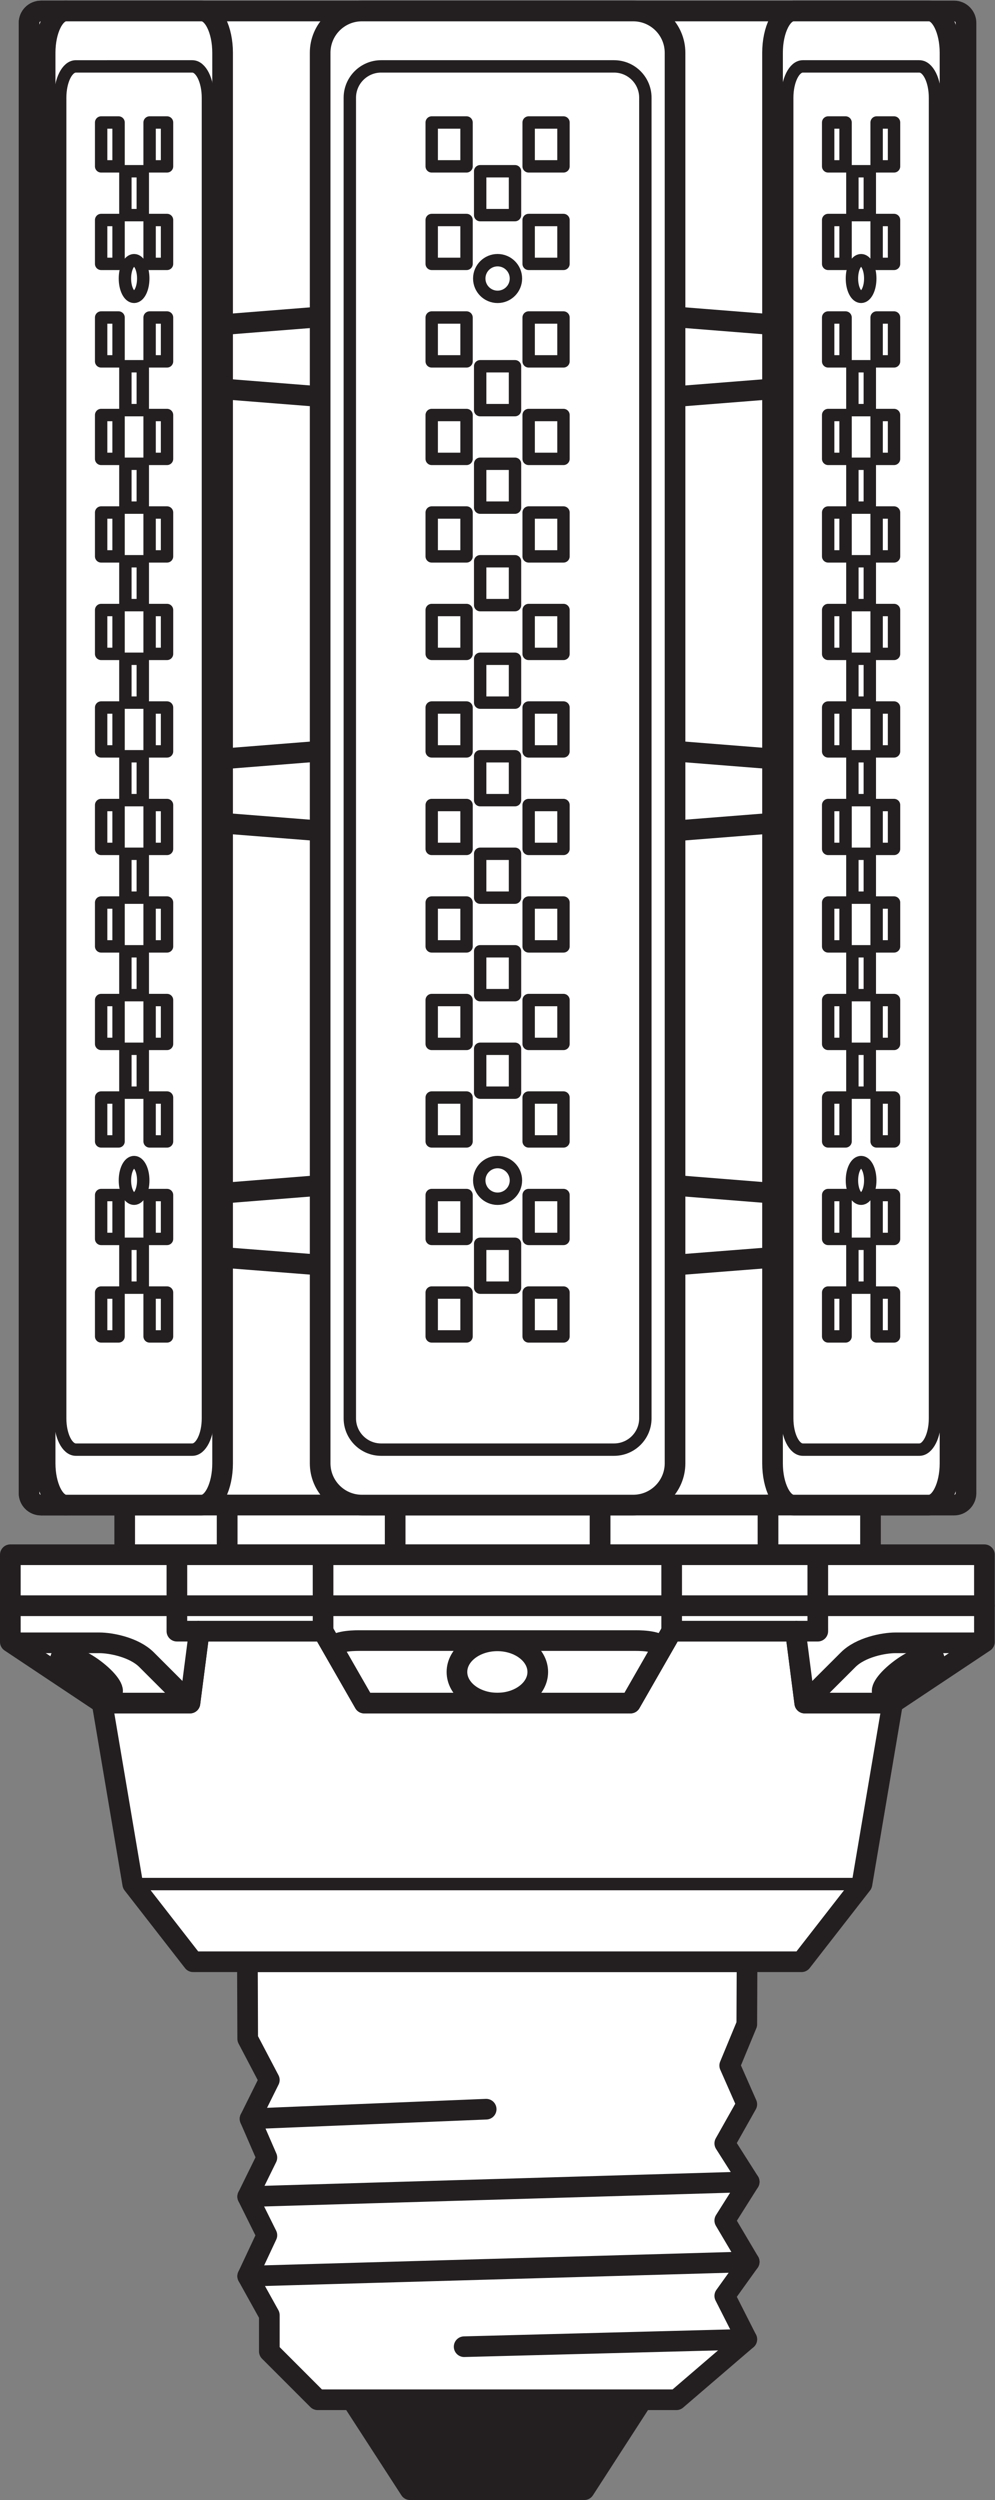 <?xml version="1.0" encoding="UTF-8" standalone="no"?>
<svg
   xmlns:dc="http://purl.org/dc/elements/1.1/"
   xmlns:cc="http://creativecommons.org/ns#"
   xmlns:rdf="http://www.w3.org/1999/02/22-rdf-syntax-ns#"
   xmlns:svg="http://www.w3.org/2000/svg"
   xmlns="http://www.w3.org/2000/svg"
   viewBox="0 0 45.507 114.333"
   height="114.333"
   width="45.507"
   xml:space="preserve"
   id="svg2"
   version="1.1"><rect x="0" y="0" width="45.507" height="114.333" fill="#808080" stroke="none"/><defs
     id="defs6" /><g
     transform="matrix(1.333,0,0,-1.333,0,114.333)"
     id="g10"><g
       transform="scale(0.1)"
       id="g12"><path
         id="path14"
         style="fill:#ffffff;fill-opacity:1;fill-rule:nonzero;stroke:none"
         d="m 14.086,853.938 c -2.281,0 -4.113,-1.844 -4.113,-4.11 V 345.457 c 0,-2.273 1.832,-4.109 4.113,-4.109 H 327.371 c 2.246,0 4.07,1.836 4.07,4.109 v 504.371 c 0,2.266 -1.824,4.11 -4.07,4.11 H 14.086" /><path
         id="path16"
         style="fill:none;stroke:#231f20;stroke-width:7.087;stroke-linecap:butt;stroke-linejoin:round;stroke-miterlimit:3.864;stroke-dasharray:none;stroke-opacity:1"
         d="m 14.086,853.938 c -2.281,0 -4.113,-1.844 -4.113,-4.11 V 345.457 c 0,-2.273 1.832,-4.109 4.113,-4.109 H 327.371 c 2.246,0 4.07,1.836 4.07,4.109 v 504.371 c 0,2.266 -1.824,4.11 -4.07,4.11 z" /><path
         id="path18"
         style="fill:#231f20;fill-opacity:1;fill-rule:nonzero;stroke:none"
         d="M 220.402,34.402 200.461,3.543 h -59.766 l -19.98,30.859 h 99.687" /><path
         id="path20"
         style="fill:none;stroke:#231f20;stroke-width:7.087;stroke-linecap:butt;stroke-linejoin:round;stroke-miterlimit:3.864;stroke-dasharray:none;stroke-opacity:1"
         d="M 220.402,34.402 200.461,3.543 h -59.766 l -19.98,30.859 z" /><path
         id="path22"
         style="fill:#ffffff;fill-opacity:1;fill-rule:nonzero;stroke:none"
         d="m 256.316,184.676 -0.089,-21.453 -5.86,-14.16 5.86,-13.293 -7.555,-13.411 8.379,-13.191 -8.379,-13.281 8.379,-14.168 -8.379,-11.684 7.555,-14.899 -24.149,-20.734 H 108.992 L 92.41,50.992 v 12.445 l -7.422,13.367 6.582,14.043 -6.582,13.242 6.582,13.398 -5.777,13.289 6.617,13.332 -7.422,14.141 -0.098,26.426 H 256.316" /><path
         id="path24"
         style="fill:none;stroke:#231f20;stroke-width:7.087;stroke-linecap:butt;stroke-linejoin:round;stroke-miterlimit:3.864;stroke-dasharray:none;stroke-opacity:1"
         d="m 256.316,184.676 -0.089,-21.453 -5.86,-14.16 5.86,-13.293 -7.555,-13.411 8.379,-13.191 -8.379,-13.281 8.379,-14.168 -8.379,-11.684 7.555,-14.899 -24.149,-20.734 H 108.992 L 92.41,50.992 v 12.445 l -7.422,13.367 6.582,14.043 -6.582,13.242 6.582,13.398 -5.777,13.289 6.617,13.332 -7.422,14.141 -0.098,26.426 z" /><path
         id="path26"
         style="fill:none;stroke:#231f20;stroke-width:7.087;stroke-linecap:round;stroke-linejoin:round;stroke-miterlimit:3.864;stroke-dasharray:none;stroke-opacity:1"
         d="M 256.227,55.137 159.25,52.605" /><path
         id="path28"
         style="fill:none;stroke:#231f20;stroke-width:7.087;stroke-linecap:round;stroke-linejoin:round;stroke-miterlimit:3.864;stroke-dasharray:none;stroke-opacity:1"
         d="M 166.809,134.09 85.793,130.777" /><path
         id="path30"
         style="fill:none;stroke:#231f20;stroke-width:7.087;stroke-linecap:round;stroke-linejoin:round;stroke-miterlimit:3.864;stroke-dasharray:none;stroke-opacity:1"
         d="M 257.051,109.168 84.988,104.09" /><path
         id="path32"
         style="fill:none;stroke:#231f20;stroke-width:7.087;stroke-linecap:round;stroke-linejoin:round;stroke-miterlimit:3.864;stroke-dasharray:none;stroke-opacity:1"
         d="M 257.051,81.719 84.988,76.805" /><path
         id="path34"
         style="fill:#ffffff;fill-opacity:1;fill-rule:nonzero;stroke:none"
         d="m 205.871,324.313 h 57.645 v 17.035 h -57.645 v -17.035" /><path
         id="path36"
         style="fill:none;stroke:#231f20;stroke-width:7.087;stroke-linecap:butt;stroke-linejoin:round;stroke-miterlimit:3.864;stroke-dasharray:none;stroke-opacity:1"
         d="m 205.871,324.313 h 57.645 v 17.035 h -57.645 z" /><path
         id="path38"
         style="fill:#ffffff;fill-opacity:1;fill-rule:nonzero;stroke:none"
         d="m 263.516,324.313 h 35.156 v 17.035 h -35.156 v -17.035" /><path
         id="path40"
         style="fill:none;stroke:#231f20;stroke-width:7.087;stroke-linecap:butt;stroke-linejoin:round;stroke-miterlimit:3.864;stroke-dasharray:none;stroke-opacity:1"
         d="m 263.516,324.313 h 35.156 v 17.035 h -35.156 z" /><path
         id="path42"
         style="fill:#ffffff;fill-opacity:1;fill-rule:nonzero;stroke:none"
         d="M 135.586,324.313 H 77.922 v 17.035 h 57.664 v -17.035" /><path
         id="path44"
         style="fill:none;stroke:#231f20;stroke-width:7.087;stroke-linecap:butt;stroke-linejoin:round;stroke-miterlimit:3.864;stroke-dasharray:none;stroke-opacity:1"
         d="M 135.586,324.313 H 77.922 v 17.035 h 57.664 z" /><path
         id="path46"
         style="fill:#ffffff;fill-opacity:1;fill-rule:nonzero;stroke:none"
         d="M 77.922,324.313 H 42.785 v 17.035 h 35.137 v -17.035" /><path
         id="path48"
         style="fill:none;stroke:#231f20;stroke-width:7.087;stroke-linecap:butt;stroke-linejoin:round;stroke-miterlimit:3.864;stroke-dasharray:none;stroke-opacity:1"
         d="M 77.922,324.313 H 42.785 v 17.035 h 35.137 z" /><path
         id="path50"
         style="fill:#ffffff;fill-opacity:1;fill-rule:nonzero;stroke:none"
         d="m 135.586,324.313 h 70.285 v 17.035 h -70.285 v -17.035" /><path
         id="path52"
         style="fill:none;stroke:#231f20;stroke-width:7.087;stroke-linecap:butt;stroke-linejoin:round;stroke-miterlimit:3.864;stroke-dasharray:none;stroke-opacity:1"
         d="m 135.586,324.313 h 70.285 v 17.035 h -70.285 z" /><path
         id="path54"
         style="fill:#ffffff;fill-opacity:1;fill-rule:nonzero;stroke:none"
         d="m 272.242,853.938 h 46.543 c 3.957,0 7.168,-6.426 7.168,-14.34 V 355.684 c 0,-7.895 -3.211,-14.336 -7.168,-14.336 h -46.543 c -3.972,0 -7.183,6.441 -7.183,14.336 v 483.914 c 0,7.914 3.211,14.34 7.183,14.34" /><path
         id="path56"
         style="fill:none;stroke:#231f20;stroke-width:7.087;stroke-linecap:butt;stroke-linejoin:round;stroke-miterlimit:3.864;stroke-dasharray:none;stroke-opacity:1"
         d="m 272.242,853.938 h 46.543 c 3.957,0 7.168,-6.426 7.168,-14.34 V 355.684 c 0,-7.895 -3.211,-14.336 -7.168,-14.336 h -46.543 c -3.972,0 -7.183,6.441 -7.183,14.336 v 483.914 c 0,7.914 3.211,14.34 7.183,14.34 z" /><path
         id="path58"
         style="fill:none;stroke:#231f20;stroke-width:4.252;stroke-linecap:butt;stroke-linejoin:round;stroke-miterlimit:3.864;stroke-dasharray:none;stroke-opacity:1"
         d="m 270.098,824.188 c 0,5.933 2.41,10.746 5.347,10.746 h 39.985 c 2.976,0 5.371,-4.813 5.371,-10.746 V 371.102 c 0,-5.938 -2.395,-10.735 -5.371,-10.735 h -39.985 c -2.937,0 -5.347,4.797 -5.347,10.735 z" /><path
         id="path60"
         style="fill:#ffffff;fill-opacity:1;fill-rule:nonzero;stroke:none"
         d="m 22.656,853.938 c -3.961,0 -7.172,-6.426 -7.172,-14.34 V 355.684 c 0,-7.895 3.211,-14.336 7.172,-14.336 h -8.57 c -2.281,0 -4.113,1.836 -4.113,4.109 v 504.371 c 0,2.266 1.832,4.11 4.113,4.11 h 8.57" /><path
         id="path62"
         style="fill:none;stroke:#231f20;stroke-width:7.087;stroke-linecap:butt;stroke-linejoin:round;stroke-miterlimit:3.864;stroke-dasharray:none;stroke-opacity:1"
         d="m 22.656,853.938 c -3.961,0 -7.172,-6.426 -7.172,-14.34 V 355.684 c 0,-7.895 3.211,-14.336 7.172,-14.336 h -8.57 c -2.281,0 -4.113,1.836 -4.113,4.109 v 504.371 c 0,2.266 1.832,4.11 4.113,4.11 z" /><path
         id="path64"
         style="fill:#ffffff;fill-opacity:1;fill-rule:nonzero;stroke:none"
         d="m 69.207,853.938 c 3.984,0 7.168,-6.426 7.168,-14.34 V 355.684 c 0,-7.895 -3.184,-14.336 -7.168,-14.336 H 22.656 c -3.961,0 -7.172,6.441 -7.172,14.336 v 483.914 c 0,7.914 3.211,14.34 7.172,14.34 H 69.207" /><path
         id="path66"
         style="fill:none;stroke:#231f20;stroke-width:7.087;stroke-linecap:butt;stroke-linejoin:round;stroke-miterlimit:3.864;stroke-dasharray:none;stroke-opacity:1"
         d="m 69.207,853.938 c 3.984,0 7.168,-6.426 7.168,-14.34 V 355.684 c 0,-7.895 -3.184,-14.336 -7.168,-14.336 H 22.656 c -3.961,0 -7.172,6.441 -7.172,14.336 v 483.914 c 0,7.914 3.211,14.34 7.172,14.34 z" /><path
         id="path68"
         style="fill:none;stroke:#231f20;stroke-width:4.252;stroke-linecap:butt;stroke-linejoin:round;stroke-miterlimit:3.864;stroke-dasharray:none;stroke-opacity:1"
         d="m 71.34,824.188 c 0,5.933 -2.406,10.746 -5.355,10.746 H 26.016 c -2.957,0 -5.367,-4.813 -5.367,-10.746 V 371.102 c 0,-5.938 2.41,-10.735 5.367,-10.735 h 39.969 c 2.949,0 5.355,4.797 5.355,10.735 z" /><path
         id="path70"
         style="fill:#ffffff;fill-opacity:1;fill-rule:nonzero;stroke:none"
         d="m 109.844,839.598 c 0,7.914 6.394,14.34 14.308,14.34 h 93.114 c 7.925,0 14.343,-6.426 14.343,-14.34 V 355.684 c 0,-7.895 -6.418,-14.336 -14.343,-14.336 h -93.114 c -7.914,0 -14.308,6.441 -14.308,14.336 v 483.914" /><path
         id="path72"
         style="fill:none;stroke:#231f20;stroke-width:7.087;stroke-linecap:butt;stroke-linejoin:round;stroke-miterlimit:3.864;stroke-dasharray:none;stroke-opacity:1"
         d="m 109.844,839.598 c 0,7.914 6.394,14.34 14.308,14.34 h 93.114 c 7.925,0 14.343,-6.426 14.343,-14.34 V 355.684 c 0,-7.895 -6.418,-14.336 -14.343,-14.336 h -93.114 c -7.914,0 -14.308,6.441 -14.308,14.336 z" /><path
         id="path74"
         style="fill:none;stroke:#231f20;stroke-width:4.252;stroke-linecap:butt;stroke-linejoin:round;stroke-miterlimit:3.864;stroke-dasharray:none;stroke-opacity:1"
         d="m 120.027,824.188 c 0,5.933 4.828,10.746 10.739,10.746 h 79.906 c 5.953,0 10.754,-4.813 10.754,-10.746 V 371.102 c 0,-5.938 -4.801,-10.735 -10.754,-10.735 h -79.906 c -5.911,0 -10.739,4.797 -10.739,10.735 z" /><path
         id="path76"
         style="fill:none;stroke:#231f20;stroke-width:7.087;stroke-linecap:butt;stroke-linejoin:round;stroke-miterlimit:3.864;stroke-dasharray:none;stroke-opacity:1"
         d="m 109.844,423.699 -33.469,2.617" /><path
         id="path78"
         style="fill:none;stroke:#231f20;stroke-width:7.087;stroke-linecap:butt;stroke-linejoin:round;stroke-miterlimit:3.864;stroke-dasharray:none;stroke-opacity:1"
         d="M 109.844,451.023 76.375,448.355" /><path
         id="path80"
         style="fill:none;stroke:#231f20;stroke-width:7.087;stroke-linecap:butt;stroke-linejoin:round;stroke-miterlimit:3.864;stroke-dasharray:none;stroke-opacity:1"
         d="m 109.844,572.66 -33.469,2.641" /><path
         id="path82"
         style="fill:none;stroke:#231f20;stroke-width:7.087;stroke-linecap:butt;stroke-linejoin:round;stroke-miterlimit:3.864;stroke-dasharray:none;stroke-opacity:1"
         d="M 109.844,600.004 76.375,597.352" /><path
         id="path84"
         style="fill:none;stroke:#231f20;stroke-width:7.087;stroke-linecap:butt;stroke-linejoin:round;stroke-miterlimit:3.864;stroke-dasharray:none;stroke-opacity:1"
         d="m 231.609,423.699 33.45,2.617" /><path
         id="path86"
         style="fill:none;stroke:#231f20;stroke-width:7.087;stroke-linecap:butt;stroke-linejoin:round;stroke-miterlimit:3.864;stroke-dasharray:none;stroke-opacity:1"
         d="m 231.609,451.023 33.45,-2.668" /><path
         id="path88"
         style="fill:none;stroke:#231f20;stroke-width:7.087;stroke-linecap:butt;stroke-linejoin:round;stroke-miterlimit:3.864;stroke-dasharray:none;stroke-opacity:1"
         d="m 109.844,721.641 -33.469,2.644" /><path
         id="path90"
         style="fill:none;stroke:#231f20;stroke-width:7.087;stroke-linecap:butt;stroke-linejoin:round;stroke-miterlimit:3.864;stroke-dasharray:none;stroke-opacity:1"
         d="M 109.844,748.988 76.375,746.332" /><path
         id="path92"
         style="fill:none;stroke:#231f20;stroke-width:7.087;stroke-linecap:butt;stroke-linejoin:round;stroke-miterlimit:3.864;stroke-dasharray:none;stroke-opacity:1"
         d="m 231.609,721.641 33.45,2.644" /><path
         id="path94"
         style="fill:none;stroke:#231f20;stroke-width:7.087;stroke-linecap:butt;stroke-linejoin:round;stroke-miterlimit:3.864;stroke-dasharray:none;stroke-opacity:1"
         d="m 231.609,748.988 33.45,-2.656" /><path
         id="path96"
         style="fill:none;stroke:#231f20;stroke-width:7.087;stroke-linecap:butt;stroke-linejoin:round;stroke-miterlimit:3.864;stroke-dasharray:none;stroke-opacity:1"
         d="m 231.609,572.66 33.45,2.641" /><path
         id="path98"
         style="fill:none;stroke:#231f20;stroke-width:7.087;stroke-linecap:butt;stroke-linejoin:round;stroke-miterlimit:3.864;stroke-dasharray:none;stroke-opacity:1"
         d="m 231.609,600.004 33.45,-2.652" /><path
         id="path100"
         style="fill:#ffffff;fill-opacity:1;fill-rule:nonzero;stroke:none"
         d="m 228.43,184.676 h 46.578 l 20.73,26.648 10.508,62.09 h -30.137 l -3.179,24.672 h -42.477 l -14.144,-24.672 h -91.321 l -14.144,24.672 H 68.367 L 65.176,273.414 H 35.039 l 10.5,-62.09 20.727,-26.648 H 112.863 228.43" /><path
         id="path102"
         style="fill:none;stroke:#231f20;stroke-width:7.087;stroke-linecap:butt;stroke-linejoin:round;stroke-miterlimit:3.864;stroke-dasharray:none;stroke-opacity:1"
         d="m 228.43,184.676 h 46.578 l 20.73,26.648 10.508,62.09 h -30.137 l -3.179,24.672 h -42.477 l -14.144,-24.672 h -91.321 l -14.144,24.672 H 68.367 L 65.176,273.414 H 35.039 l 10.5,-62.09 20.727,-26.648 h 46.597 z" /><path
         id="path104"
         style="fill:#ffffff;fill-opacity:1;fill-rule:nonzero;stroke:none"
         d="M 3.543,306.824 V 294.402 L 35.039,273.414 h 30.137 l 3.191,24.672 h 42.477 l 14.144,-24.672 h 91.321 l 14.144,24.672 h 42.477 l 3.179,-24.672 h 30.137 l 31.508,20.988 v 12.422 H 3.543" /><path
         id="path106"
         style="fill:none;stroke:#231f20;stroke-width:7.087;stroke-linecap:butt;stroke-linejoin:round;stroke-miterlimit:3.864;stroke-dasharray:none;stroke-opacity:1"
         d="M 3.543,306.824 V 294.402 L 35.039,273.414 h 30.137 l 3.191,24.672 h 42.477 l 14.144,-24.672 h 91.321 l 14.144,24.672 h 42.477 l 3.179,-24.672 h 30.137 l 31.508,20.988 v 12.422 z" /><path
         id="path108"
         style="fill:#ffffff;fill-opacity:1;fill-rule:nonzero;stroke:none"
         d="M 3.543,324.313 H 337.754 V 306.824 H 3.543 v 17.489" /><path
         id="path110"
         style="fill:none;stroke:#231f20;stroke-width:7.087;stroke-linecap:butt;stroke-linejoin:round;stroke-miterlimit:3.864;stroke-dasharray:none;stroke-opacity:1"
         d="M 3.543,324.313 H 337.754 V 306.824 H 3.543 Z" /><path
         id="path112"
         style="fill:none;stroke:#231f20;stroke-width:7.087;stroke-linecap:butt;stroke-linejoin:round;stroke-miterlimit:3.864;stroke-dasharray:none;stroke-opacity:1"
         d="m 110.844,298.086 v 26.227" /><path
         id="path114"
         style="fill:none;stroke:#231f20;stroke-width:7.087;stroke-linecap:butt;stroke-linejoin:round;stroke-miterlimit:3.864;stroke-dasharray:none;stroke-opacity:1"
         d="m 230.453,298.086 v 26.227" /><path
         id="path116"
         style="fill:none;stroke:#231f20;stroke-width:7.087;stroke-linecap:butt;stroke-linejoin:round;stroke-miterlimit:3.864;stroke-dasharray:none;stroke-opacity:1"
         d="m 60.695,306.824 v 17.489" /><path
         id="path118"
         style="fill:none;stroke:#231f20;stroke-width:7.087;stroke-linecap:butt;stroke-linejoin:round;stroke-miterlimit:3.864;stroke-dasharray:none;stroke-opacity:1"
         d="m 280.586,306.824 v 17.489" /><path
         id="path120"
         style="fill:none;stroke:#231f20;stroke-width:7.087;stroke-linecap:butt;stroke-linejoin:round;stroke-miterlimit:3.864;stroke-dasharray:none;stroke-opacity:1"
         d="m 272.93,298.086 h 7.656 v 8.738" /><path
         id="path122"
         style="fill:none;stroke:#231f20;stroke-width:7.087;stroke-linecap:butt;stroke-linejoin:round;stroke-miterlimit:3.864;stroke-dasharray:none;stroke-opacity:1"
         d="m 68.367,298.086 h -7.672 v 8.738" /><path
         id="path124"
         style="fill:none;stroke:#231f20;stroke-width:7.087;stroke-linecap:butt;stroke-linejoin:round;stroke-miterlimit:3.864;stroke-dasharray:none;stroke-opacity:1"
         d="m 276.109,273.414 c 0,0 10.625,10.625 14.907,14.887 4.254,4.258 12.156,5.789 16.211,5.789 4.011,0 30.527,0 30.527,0" /><path
         id="path126"
         style="fill:none;stroke:#231f20;stroke-width:7.087;stroke-linecap:butt;stroke-linejoin:round;stroke-miterlimit:3.864;stroke-dasharray:none;stroke-opacity:1"
         d="m 65.176,273.414 c 0,0 -10.621,10.625 -14.891,14.887 -4.262,4.258 -12.172,5.789 -16.195,5.789 -4.043,0 -30.547,0 -30.547,0" /><path
         id="path128"
         style="fill:none;stroke:#231f20;stroke-width:7.087;stroke-linecap:butt;stroke-linejoin:round;stroke-miterlimit:3.864;stroke-dasharray:none;stroke-opacity:1"
         d="m 113.902,292.723 c 2.262,2.265 8.364,2.136 10.223,2.136 h 93.047 c 1.859,0 7.953,0.129 10.223,-2.136" /><path
         id="path130"
         style="fill:none;stroke:#231f20;stroke-width:7.087;stroke-linecap:butt;stroke-linejoin:round;stroke-miterlimit:3.864;stroke-dasharray:none;stroke-opacity:1"
         d="m 184.512,284.09 c 0,-5.879 -6.203,-10.676 -13.864,-10.676 -7.664,0 -13.867,4.797 -13.867,10.676 0,5.879 6.203,10.683 13.867,10.683 7.661,0 13.864,-4.804 13.864,-10.683 z" /><path
         id="path132"
         style="fill:none;stroke:#231f20;stroke-width:7.087;stroke-linecap:butt;stroke-linejoin:round;stroke-miterlimit:3.864;stroke-dasharray:none;stroke-opacity:1"
         d="m 31.52,285.66 c 4.836,-3.418 7.926,-7.293 6.922,-8.758 -1.012,-1.425 -5.742,0.125 -10.578,3.504 -4.824,3.364 -7.926,7.27 -6.93,8.711 1.004,1.446 5.746,-0.094 10.586,-3.457 z" /><path
         id="path134"
         style="fill:none;stroke:#231f20;stroke-width:7.087;stroke-linecap:butt;stroke-linejoin:round;stroke-miterlimit:3.864;stroke-dasharray:none;stroke-opacity:1"
         d="m 309.766,285.66 c -4.844,-3.418 -7.93,-7.293 -6.914,-8.758 1.011,-1.425 5.757,0.125 10.574,3.504 4.836,3.364 7.922,7.27 6.926,8.711 -1.016,1.446 -5.754,-0.094 -10.586,-3.457 z" /><path
         id="path136"
         style="fill:none;stroke:#231f20;stroke-width:4.252;stroke-linecap:butt;stroke-linejoin:round;stroke-miterlimit:3.864;stroke-dasharray:none;stroke-opacity:1"
         d="M 45.539,211.324 H 295.738" /><path
         id="path138"
         style="fill:none;stroke:#231f20;stroke-width:4.252;stroke-linecap:butt;stroke-linejoin:round;stroke-miterlimit:3.864;stroke-dasharray:none;stroke-opacity:1"
         d="m 193.332,800.633 h -11.949 v 15.055 h 11.949 z" /><path
         id="path140"
         style="fill:none;stroke:#231f20;stroke-width:4.252;stroke-linecap:butt;stroke-linejoin:round;stroke-miterlimit:3.864;stroke-dasharray:none;stroke-opacity:1"
         d="m 193.332,767.184 h -11.949 v 15.05 h 11.949 z" /><path
         id="path142"
         style="fill:none;stroke:#231f20;stroke-width:4.252;stroke-linecap:butt;stroke-linejoin:round;stroke-miterlimit:3.864;stroke-dasharray:none;stroke-opacity:1"
         d="m 193.332,733.73 h -11.949 v 15.051 h 11.949 z" /><path
         id="path144"
         style="fill:none;stroke:#231f20;stroke-width:4.252;stroke-linecap:butt;stroke-linejoin:round;stroke-miterlimit:3.864;stroke-dasharray:none;stroke-opacity:1"
         d="m 193.332,700.277 h -11.949 v 15.051 h 11.949 z" /><path
         id="path146"
         style="fill:none;stroke:#231f20;stroke-width:4.252;stroke-linecap:butt;stroke-linejoin:round;stroke-miterlimit:3.864;stroke-dasharray:none;stroke-opacity:1"
         d="m 193.332,666.824 h -11.949 v 15.055 h 11.949 z" /><path
         id="path148"
         style="fill:none;stroke:#231f20;stroke-width:4.252;stroke-linecap:butt;stroke-linejoin:round;stroke-miterlimit:3.864;stroke-dasharray:none;stroke-opacity:1"
         d="m 148.121,800.633 h 11.949 v 15.055 h -11.949 z" /><path
         id="path150"
         style="fill:none;stroke:#231f20;stroke-width:4.252;stroke-linecap:butt;stroke-linejoin:round;stroke-miterlimit:3.864;stroke-dasharray:none;stroke-opacity:1"
         d="m 148.121,767.184 h 11.949 v 15.05 h -11.949 z" /><path
         id="path152"
         style="fill:none;stroke:#231f20;stroke-width:4.252;stroke-linecap:butt;stroke-linejoin:round;stroke-miterlimit:3.864;stroke-dasharray:none;stroke-opacity:1"
         d="m 164.75,783.906 h 11.949 v 15.055 H 164.75 Z" /><path
         id="path154"
         style="fill:none;stroke:#231f20;stroke-width:4.252;stroke-linecap:butt;stroke-linejoin:round;stroke-miterlimit:3.864;stroke-dasharray:none;stroke-opacity:1"
         d="m 164.75,717.004 h 11.949 v 15.051 H 164.75 Z" /><path
         id="path156"
         style="fill:none;stroke:#231f20;stroke-width:4.252;stroke-linecap:butt;stroke-linejoin:round;stroke-miterlimit:3.864;stroke-dasharray:none;stroke-opacity:1"
         d="m 148.121,733.73 h 11.949 v 15.051 h -11.949 z" /><path
         id="path158"
         style="fill:none;stroke:#231f20;stroke-width:4.252;stroke-linecap:butt;stroke-linejoin:round;stroke-miterlimit:3.864;stroke-dasharray:none;stroke-opacity:1"
         d="m 148.121,700.277 h 11.949 v 15.051 h -11.949 z" /><path
         id="path160"
         style="fill:none;stroke:#231f20;stroke-width:4.252;stroke-linecap:butt;stroke-linejoin:round;stroke-miterlimit:3.864;stroke-dasharray:none;stroke-opacity:1"
         d="m 148.121,666.824 h 11.949 v 15.055 h -11.949 z" /><path
         id="path162"
         style="fill:none;stroke:#231f20;stroke-width:4.252;stroke-linecap:butt;stroke-linejoin:round;stroke-miterlimit:3.864;stroke-dasharray:none;stroke-opacity:1"
         d="m 177.016,762.16 c 0,-3.476 -2.817,-6.293 -6.289,-6.293 -3.477,0 -6.293,2.817 -6.293,6.293 0,3.473 2.816,6.289 6.293,6.289 3.472,0 6.289,-2.816 6.289,-6.289 z" /><path
         id="path164"
         style="fill:none;stroke:#231f20;stroke-width:4.252;stroke-linecap:butt;stroke-linejoin:round;stroke-miterlimit:3.864;stroke-dasharray:none;stroke-opacity:1"
         d="m 193.332,414.262 h -11.949 v -15.051 h 11.949 z" /><path
         id="path166"
         style="fill:none;stroke:#231f20;stroke-width:4.252;stroke-linecap:butt;stroke-linejoin:round;stroke-miterlimit:3.864;stroke-dasharray:none;stroke-opacity:1"
         d="M 193.332,447.715 H 181.383 V 432.66 h 11.949 z" /><path
         id="path168"
         style="fill:none;stroke:#231f20;stroke-width:4.252;stroke-linecap:butt;stroke-linejoin:round;stroke-miterlimit:3.864;stroke-dasharray:none;stroke-opacity:1"
         d="M 148.121,414.262 H 160.07 V 399.211 H 148.121 Z" /><path
         id="path170"
         style="fill:none;stroke:#231f20;stroke-width:4.252;stroke-linecap:butt;stroke-linejoin:round;stroke-miterlimit:3.864;stroke-dasharray:none;stroke-opacity:1"
         d="M 148.121,447.715 H 160.07 V 432.66 h -11.949 z" /><path
         id="path172"
         style="fill:none;stroke:#231f20;stroke-width:4.252;stroke-linecap:butt;stroke-linejoin:round;stroke-miterlimit:3.864;stroke-dasharray:none;stroke-opacity:1"
         d="m 164.75,430.988 h 11.949 v -15.05 H 164.75 Z" /><path
         id="path174"
         style="fill:none;stroke:#231f20;stroke-width:4.252;stroke-linecap:butt;stroke-linejoin:round;stroke-miterlimit:3.864;stroke-dasharray:none;stroke-opacity:1"
         d="m 177.016,452.738 c 0,3.477 -2.817,6.289 -6.289,6.289 -3.477,0 -6.293,-2.812 -6.293,-6.289 0,-3.472 2.816,-6.293 6.293,-6.293 3.472,0 6.289,2.821 6.289,6.293 z" /><path
         id="path176"
         style="fill:none;stroke:#231f20;stroke-width:4.252;stroke-linecap:butt;stroke-linejoin:round;stroke-miterlimit:3.864;stroke-dasharray:none;stroke-opacity:1"
         d="m 164.75,698.605 h 11.949 V 683.551 H 164.75 Z" /><path
         id="path178"
         style="fill:none;stroke:#231f20;stroke-width:4.252;stroke-linecap:butt;stroke-linejoin:round;stroke-miterlimit:3.864;stroke-dasharray:none;stroke-opacity:1"
         d="m 193.332,633.375 h -11.949 v 15.051 h 11.949 z" /><path
         id="path180"
         style="fill:none;stroke:#231f20;stroke-width:4.252;stroke-linecap:butt;stroke-linejoin:round;stroke-miterlimit:3.864;stroke-dasharray:none;stroke-opacity:1"
         d="m 148.121,633.375 h 11.949 v 15.051 h -11.949 z" /><path
         id="path182"
         style="fill:none;stroke:#231f20;stroke-width:4.252;stroke-linecap:butt;stroke-linejoin:round;stroke-miterlimit:3.864;stroke-dasharray:none;stroke-opacity:1"
         d="m 164.75,665.152 h 11.949 v -15.05 H 164.75 Z" /><path
         id="path184"
         style="fill:none;stroke:#231f20;stroke-width:4.252;stroke-linecap:butt;stroke-linejoin:round;stroke-miterlimit:3.864;stroke-dasharray:none;stroke-opacity:1"
         d="m 193.332,599.922 h -11.949 v 15.051 h 11.949 z" /><path
         id="path186"
         style="fill:none;stroke:#231f20;stroke-width:4.252;stroke-linecap:butt;stroke-linejoin:round;stroke-miterlimit:3.864;stroke-dasharray:none;stroke-opacity:1"
         d="m 148.121,599.922 h 11.949 v 15.051 h -11.949 z" /><path
         id="path188"
         style="fill:none;stroke:#231f20;stroke-width:4.252;stroke-linecap:butt;stroke-linejoin:round;stroke-miterlimit:3.864;stroke-dasharray:none;stroke-opacity:1"
         d="m 164.75,631.699 h 11.949 V 616.648 H 164.75 Z" /><path
         id="path190"
         style="fill:none;stroke:#231f20;stroke-width:4.252;stroke-linecap:butt;stroke-linejoin:round;stroke-miterlimit:3.864;stroke-dasharray:none;stroke-opacity:1"
         d="m 193.332,566.469 h -11.949 v 15.054 h 11.949 z" /><path
         id="path192"
         style="fill:none;stroke:#231f20;stroke-width:4.252;stroke-linecap:butt;stroke-linejoin:round;stroke-miterlimit:3.864;stroke-dasharray:none;stroke-opacity:1"
         d="m 148.121,566.469 h 11.949 v 15.054 h -11.949 z" /><path
         id="path194"
         style="fill:none;stroke:#231f20;stroke-width:4.252;stroke-linecap:butt;stroke-linejoin:round;stroke-miterlimit:3.864;stroke-dasharray:none;stroke-opacity:1"
         d="m 164.75,598.25 h 11.949 V 583.195 H 164.75 Z" /><path
         id="path196"
         style="fill:none;stroke:#231f20;stroke-width:4.252;stroke-linecap:butt;stroke-linejoin:round;stroke-miterlimit:3.864;stroke-dasharray:none;stroke-opacity:1"
         d="m 193.332,533.02 h -11.949 v 15.05 h 11.949 z" /><path
         id="path198"
         style="fill:none;stroke:#231f20;stroke-width:4.252;stroke-linecap:butt;stroke-linejoin:round;stroke-miterlimit:3.864;stroke-dasharray:none;stroke-opacity:1"
         d="m 148.121,533.02 h 11.949 v 15.05 h -11.949 z" /><path
         id="path200"
         style="fill:none;stroke:#231f20;stroke-width:4.252;stroke-linecap:butt;stroke-linejoin:round;stroke-miterlimit:3.864;stroke-dasharray:none;stroke-opacity:1"
         d="m 164.75,564.797 h 11.949 V 549.742 H 164.75 Z" /><path
         id="path202"
         style="fill:none;stroke:#231f20;stroke-width:4.252;stroke-linecap:butt;stroke-linejoin:round;stroke-miterlimit:3.864;stroke-dasharray:none;stroke-opacity:1"
         d="m 193.332,499.566 h -11.949 v 15.051 h 11.949 z" /><path
         id="path204"
         style="fill:none;stroke:#231f20;stroke-width:4.252;stroke-linecap:butt;stroke-linejoin:round;stroke-miterlimit:3.864;stroke-dasharray:none;stroke-opacity:1"
         d="m 148.121,499.566 h 11.949 v 15.051 h -11.949 z" /><path
         id="path206"
         style="fill:none;stroke:#231f20;stroke-width:4.252;stroke-linecap:butt;stroke-linejoin:round;stroke-miterlimit:3.864;stroke-dasharray:none;stroke-opacity:1"
         d="m 164.75,531.344 h 11.949 V 516.293 H 164.75 Z" /><path
         id="path208"
         style="fill:none;stroke:#231f20;stroke-width:4.252;stroke-linecap:butt;stroke-linejoin:round;stroke-miterlimit:3.864;stroke-dasharray:none;stroke-opacity:1"
         d="m 193.332,466.113 h -11.949 v 15.055 h 11.949 z" /><path
         id="path210"
         style="fill:none;stroke:#231f20;stroke-width:4.252;stroke-linecap:butt;stroke-linejoin:round;stroke-miterlimit:3.864;stroke-dasharray:none;stroke-opacity:1"
         d="m 148.121,466.113 h 11.949 v 15.055 h -11.949 z" /><path
         id="path212"
         style="fill:none;stroke:#231f20;stroke-width:4.252;stroke-linecap:butt;stroke-linejoin:round;stroke-miterlimit:3.864;stroke-dasharray:none;stroke-opacity:1"
         d="m 164.75,497.895 h 11.949 V 482.84 H 164.75 Z" /><path
         id="path214"
         style="fill:none;stroke:#231f20;stroke-width:4.252;stroke-linecap:butt;stroke-linejoin:round;stroke-miterlimit:3.864;stroke-dasharray:none;stroke-opacity:1"
         d="m 306.746,800.633 h -5.973 v 15.055 h 5.973 z" /><path
         id="path216"
         style="fill:none;stroke:#231f20;stroke-width:4.252;stroke-linecap:butt;stroke-linejoin:round;stroke-miterlimit:3.864;stroke-dasharray:none;stroke-opacity:1"
         d="m 306.746,767.184 h -5.973 v 15.05 h 5.973 z" /><path
         id="path218"
         style="fill:none;stroke:#231f20;stroke-width:4.252;stroke-linecap:butt;stroke-linejoin:round;stroke-miterlimit:3.864;stroke-dasharray:none;stroke-opacity:1"
         d="m 306.746,733.73 h -5.973 v 15.051 h 5.973 z" /><path
         id="path220"
         style="fill:none;stroke:#231f20;stroke-width:4.252;stroke-linecap:butt;stroke-linejoin:round;stroke-miterlimit:3.864;stroke-dasharray:none;stroke-opacity:1"
         d="m 306.746,700.277 h -5.973 v 15.051 h 5.973 z" /><path
         id="path222"
         style="fill:none;stroke:#231f20;stroke-width:4.252;stroke-linecap:butt;stroke-linejoin:round;stroke-miterlimit:3.864;stroke-dasharray:none;stroke-opacity:1"
         d="m 306.746,666.824 h -5.973 v 15.055 h 5.973 z" /><path
         id="path224"
         style="fill:none;stroke:#231f20;stroke-width:4.252;stroke-linecap:butt;stroke-linejoin:round;stroke-miterlimit:3.864;stroke-dasharray:none;stroke-opacity:1"
         d="m 284.145,800.633 h 5.972 v 15.055 h -5.972 z" /><path
         id="path226"
         style="fill:none;stroke:#231f20;stroke-width:4.252;stroke-linecap:butt;stroke-linejoin:round;stroke-miterlimit:3.864;stroke-dasharray:none;stroke-opacity:1"
         d="m 284.145,767.184 h 5.972 v 15.05 h -5.972 z" /><path
         id="path228"
         style="fill:none;stroke:#231f20;stroke-width:4.252;stroke-linecap:butt;stroke-linejoin:round;stroke-miterlimit:3.864;stroke-dasharray:none;stroke-opacity:1"
         d="m 292.457,783.906 h 5.977 v 15.055 h -5.977 z" /><path
         id="path230"
         style="fill:none;stroke:#231f20;stroke-width:4.252;stroke-linecap:butt;stroke-linejoin:round;stroke-miterlimit:3.864;stroke-dasharray:none;stroke-opacity:1"
         d="m 292.457,717.004 h 5.977 v 15.051 h -5.977 z" /><path
         id="path232"
         style="fill:none;stroke:#231f20;stroke-width:4.252;stroke-linecap:butt;stroke-linejoin:round;stroke-miterlimit:3.864;stroke-dasharray:none;stroke-opacity:1"
         d="m 284.145,733.73 h 5.972 v 15.051 h -5.972 z" /><path
         id="path234"
         style="fill:none;stroke:#231f20;stroke-width:4.252;stroke-linecap:butt;stroke-linejoin:round;stroke-miterlimit:3.864;stroke-dasharray:none;stroke-opacity:1"
         d="m 284.145,700.277 h 5.972 v 15.051 h -5.972 z" /><path
         id="path236"
         style="fill:none;stroke:#231f20;stroke-width:4.252;stroke-linecap:butt;stroke-linejoin:round;stroke-miterlimit:3.864;stroke-dasharray:none;stroke-opacity:1"
         d="m 284.145,666.824 h 5.972 v 15.055 h -5.972 z" /><path
         id="path238"
         style="fill:none;stroke:#231f20;stroke-width:4.252;stroke-linecap:butt;stroke-linejoin:round;stroke-miterlimit:3.864;stroke-dasharray:none;stroke-opacity:1"
         d="m 298.59,762.16 c 0,-3.476 -1.406,-6.293 -3.145,-6.293 -1.738,0 -3.144,2.817 -3.144,6.293 0,3.473 1.406,6.289 3.144,6.289 1.739,0 3.145,-2.816 3.145,-6.289 z" /><path
         id="path240"
         style="fill:none;stroke:#231f20;stroke-width:4.252;stroke-linecap:butt;stroke-linejoin:round;stroke-miterlimit:3.864;stroke-dasharray:none;stroke-opacity:1"
         d="m 306.746,414.262 h -5.973 v -15.051 h 5.973 z" /><path
         id="path242"
         style="fill:none;stroke:#231f20;stroke-width:4.252;stroke-linecap:butt;stroke-linejoin:round;stroke-miterlimit:3.864;stroke-dasharray:none;stroke-opacity:1"
         d="m 306.746,447.715 h -5.973 V 432.66 h 5.973 z" /><path
         id="path244"
         style="fill:none;stroke:#231f20;stroke-width:4.252;stroke-linecap:butt;stroke-linejoin:round;stroke-miterlimit:3.864;stroke-dasharray:none;stroke-opacity:1"
         d="m 284.145,414.262 h 5.972 v -15.051 h -5.972 z" /><path
         id="path246"
         style="fill:none;stroke:#231f20;stroke-width:4.252;stroke-linecap:butt;stroke-linejoin:round;stroke-miterlimit:3.864;stroke-dasharray:none;stroke-opacity:1"
         d="m 284.145,447.715 h 5.972 V 432.66 h -5.972 z" /><path
         id="path248"
         style="fill:none;stroke:#231f20;stroke-width:4.252;stroke-linecap:butt;stroke-linejoin:round;stroke-miterlimit:3.864;stroke-dasharray:none;stroke-opacity:1"
         d="m 292.457,430.988 h 5.977 v -15.05 h -5.977 z" /><path
         id="path250"
         style="fill:none;stroke:#231f20;stroke-width:4.252;stroke-linecap:butt;stroke-linejoin:round;stroke-miterlimit:3.864;stroke-dasharray:none;stroke-opacity:1"
         d="m 298.59,452.738 c 0,3.477 -1.406,6.289 -3.145,6.289 -1.738,0 -3.144,-2.812 -3.144,-6.289 0,-3.472 1.406,-6.293 3.144,-6.293 1.739,0 3.145,2.821 3.145,6.293 z" /><path
         id="path252"
         style="fill:none;stroke:#231f20;stroke-width:4.252;stroke-linecap:butt;stroke-linejoin:round;stroke-miterlimit:3.864;stroke-dasharray:none;stroke-opacity:1"
         d="m 292.457,698.605 h 5.977 v -15.054 h -5.977 z" /><path
         id="path254"
         style="fill:none;stroke:#231f20;stroke-width:4.252;stroke-linecap:butt;stroke-linejoin:round;stroke-miterlimit:3.864;stroke-dasharray:none;stroke-opacity:1"
         d="m 306.746,633.375 h -5.973 v 15.051 h 5.973 z" /><path
         id="path256"
         style="fill:none;stroke:#231f20;stroke-width:4.252;stroke-linecap:butt;stroke-linejoin:round;stroke-miterlimit:3.864;stroke-dasharray:none;stroke-opacity:1"
         d="m 284.145,633.375 h 5.972 v 15.051 h -5.972 z" /><path
         id="path258"
         style="fill:none;stroke:#231f20;stroke-width:4.252;stroke-linecap:butt;stroke-linejoin:round;stroke-miterlimit:3.864;stroke-dasharray:none;stroke-opacity:1"
         d="m 292.457,665.152 h 5.977 v -15.05 h -5.977 z" /><path
         id="path260"
         style="fill:none;stroke:#231f20;stroke-width:4.252;stroke-linecap:butt;stroke-linejoin:round;stroke-miterlimit:3.864;stroke-dasharray:none;stroke-opacity:1"
         d="m 306.746,599.922 h -5.973 v 15.051 h 5.973 z" /><path
         id="path262"
         style="fill:none;stroke:#231f20;stroke-width:4.252;stroke-linecap:butt;stroke-linejoin:round;stroke-miterlimit:3.864;stroke-dasharray:none;stroke-opacity:1"
         d="m 284.145,599.922 h 5.972 v 15.051 h -5.972 z" /><path
         id="path264"
         style="fill:none;stroke:#231f20;stroke-width:4.252;stroke-linecap:butt;stroke-linejoin:round;stroke-miterlimit:3.864;stroke-dasharray:none;stroke-opacity:1"
         d="m 292.457,631.699 h 5.977 v -15.051 h -5.977 z" /><path
         id="path266"
         style="fill:none;stroke:#231f20;stroke-width:4.252;stroke-linecap:butt;stroke-linejoin:round;stroke-miterlimit:3.864;stroke-dasharray:none;stroke-opacity:1"
         d="m 306.746,566.469 h -5.973 v 15.054 h 5.973 z" /><path
         id="path268"
         style="fill:none;stroke:#231f20;stroke-width:4.252;stroke-linecap:butt;stroke-linejoin:round;stroke-miterlimit:3.864;stroke-dasharray:none;stroke-opacity:1"
         d="m 284.145,566.469 h 5.972 v 15.054 h -5.972 z" /><path
         id="path270"
         style="fill:none;stroke:#231f20;stroke-width:4.252;stroke-linecap:butt;stroke-linejoin:round;stroke-miterlimit:3.864;stroke-dasharray:none;stroke-opacity:1"
         d="m 292.457,598.25 h 5.977 v -15.055 h -5.977 z" /><path
         id="path272"
         style="fill:none;stroke:#231f20;stroke-width:4.252;stroke-linecap:butt;stroke-linejoin:round;stroke-miterlimit:3.864;stroke-dasharray:none;stroke-opacity:1"
         d="m 306.746,533.02 h -5.973 v 15.05 h 5.973 z" /><path
         id="path274"
         style="fill:none;stroke:#231f20;stroke-width:4.252;stroke-linecap:butt;stroke-linejoin:round;stroke-miterlimit:3.864;stroke-dasharray:none;stroke-opacity:1"
         d="m 284.145,533.02 h 5.972 v 15.05 h -5.972 z" /><path
         id="path276"
         style="fill:none;stroke:#231f20;stroke-width:4.252;stroke-linecap:butt;stroke-linejoin:round;stroke-miterlimit:3.864;stroke-dasharray:none;stroke-opacity:1"
         d="m 292.457,564.797 h 5.977 v -15.055 h -5.977 z" /><path
         id="path278"
         style="fill:none;stroke:#231f20;stroke-width:4.252;stroke-linecap:butt;stroke-linejoin:round;stroke-miterlimit:3.864;stroke-dasharray:none;stroke-opacity:1"
         d="m 306.746,499.566 h -5.973 v 15.051 h 5.973 z" /><path
         id="path280"
         style="fill:none;stroke:#231f20;stroke-width:4.252;stroke-linecap:butt;stroke-linejoin:round;stroke-miterlimit:3.864;stroke-dasharray:none;stroke-opacity:1"
         d="m 284.145,499.566 h 5.972 v 15.051 h -5.972 z" /><path
         id="path282"
         style="fill:none;stroke:#231f20;stroke-width:4.252;stroke-linecap:butt;stroke-linejoin:round;stroke-miterlimit:3.864;stroke-dasharray:none;stroke-opacity:1"
         d="m 292.457,531.344 h 5.977 v -15.051 h -5.977 z" /><path
         id="path284"
         style="fill:none;stroke:#231f20;stroke-width:4.252;stroke-linecap:butt;stroke-linejoin:round;stroke-miterlimit:3.864;stroke-dasharray:none;stroke-opacity:1"
         d="m 306.746,466.113 h -5.973 v 15.055 h 5.973 z" /><path
         id="path286"
         style="fill:none;stroke:#231f20;stroke-width:4.252;stroke-linecap:butt;stroke-linejoin:round;stroke-miterlimit:3.864;stroke-dasharray:none;stroke-opacity:1"
         d="m 284.145,466.113 h 5.972 v 15.055 h -5.972 z" /><path
         id="path288"
         style="fill:none;stroke:#231f20;stroke-width:4.252;stroke-linecap:butt;stroke-linejoin:round;stroke-miterlimit:3.864;stroke-dasharray:none;stroke-opacity:1"
         d="m 292.457,497.895 h 5.977 V 482.84 h -5.977 z" /><path
         id="path290"
         style="fill:none;stroke:#231f20;stroke-width:4.252;stroke-linecap:butt;stroke-linejoin:round;stroke-miterlimit:3.864;stroke-dasharray:none;stroke-opacity:1"
         d="m 34.703,800.633 h 5.977 v 15.055 h -5.977 z" /><path
         id="path292"
         style="fill:none;stroke:#231f20;stroke-width:4.252;stroke-linecap:butt;stroke-linejoin:round;stroke-miterlimit:3.864;stroke-dasharray:none;stroke-opacity:1"
         d="m 34.703,767.184 h 5.977 v 15.05 h -5.977 z" /><path
         id="path294"
         style="fill:none;stroke:#231f20;stroke-width:4.252;stroke-linecap:butt;stroke-linejoin:round;stroke-miterlimit:3.864;stroke-dasharray:none;stroke-opacity:1"
         d="m 34.703,733.73 h 5.977 v 15.051 h -5.977 z" /><path
         id="path296"
         style="fill:none;stroke:#231f20;stroke-width:4.252;stroke-linecap:butt;stroke-linejoin:round;stroke-miterlimit:3.864;stroke-dasharray:none;stroke-opacity:1"
         d="m 34.703,700.277 h 5.977 v 15.051 h -5.977 z" /><path
         id="path298"
         style="fill:none;stroke:#231f20;stroke-width:4.252;stroke-linecap:butt;stroke-linejoin:round;stroke-miterlimit:3.864;stroke-dasharray:none;stroke-opacity:1"
         d="m 34.703,666.824 h 5.977 v 15.055 h -5.977 z" /><path
         id="path300"
         style="fill:none;stroke:#231f20;stroke-width:4.252;stroke-linecap:butt;stroke-linejoin:round;stroke-miterlimit:3.864;stroke-dasharray:none;stroke-opacity:1"
         d="M 57.309,800.633 H 51.332 v 15.055 h 5.977 z" /><path
         id="path302"
         style="fill:none;stroke:#231f20;stroke-width:4.252;stroke-linecap:butt;stroke-linejoin:round;stroke-miterlimit:3.864;stroke-dasharray:none;stroke-opacity:1"
         d="M 57.309,767.184 H 51.332 v 15.05 h 5.977 z" /><path
         id="path304"
         style="fill:none;stroke:#231f20;stroke-width:4.252;stroke-linecap:butt;stroke-linejoin:round;stroke-miterlimit:3.864;stroke-dasharray:none;stroke-opacity:1"
         d="m 48.992,783.906 h -5.973 v 15.055 h 5.973 z" /><path
         id="path306"
         style="fill:none;stroke:#231f20;stroke-width:4.252;stroke-linecap:butt;stroke-linejoin:round;stroke-miterlimit:3.864;stroke-dasharray:none;stroke-opacity:1"
         d="m 48.992,717.004 h -5.973 v 15.051 h 5.973 z" /><path
         id="path308"
         style="fill:none;stroke:#231f20;stroke-width:4.252;stroke-linecap:butt;stroke-linejoin:round;stroke-miterlimit:3.864;stroke-dasharray:none;stroke-opacity:1"
         d="M 57.309,733.73 H 51.332 v 15.051 h 5.977 z" /><path
         id="path310"
         style="fill:none;stroke:#231f20;stroke-width:4.252;stroke-linecap:butt;stroke-linejoin:round;stroke-miterlimit:3.864;stroke-dasharray:none;stroke-opacity:1"
         d="M 57.309,700.277 H 51.332 v 15.051 h 5.977 z" /><path
         id="path312"
         style="fill:none;stroke:#231f20;stroke-width:4.252;stroke-linecap:butt;stroke-linejoin:round;stroke-miterlimit:3.864;stroke-dasharray:none;stroke-opacity:1"
         d="M 57.309,666.824 H 51.332 v 15.055 h 5.977 z" /><path
         id="path314"
         style="fill:none;stroke:#231f20;stroke-width:4.252;stroke-linecap:butt;stroke-linejoin:round;stroke-miterlimit:3.864;stroke-dasharray:none;stroke-opacity:1"
         d="m 42.859,762.16 c 0,-3.476 1.41,-6.293 3.148,-6.293 1.734,0 3.144,2.817 3.144,6.293 0,3.473 -1.41,6.289 -3.144,6.289 -1.738,0 -3.148,-2.816 -3.148,-6.289 z" /><path
         id="path316"
         style="fill:none;stroke:#231f20;stroke-width:4.252;stroke-linecap:butt;stroke-linejoin:round;stroke-miterlimit:3.864;stroke-dasharray:none;stroke-opacity:1"
         d="m 34.703,414.262 h 5.977 v -15.051 h -5.977 z" /><path
         id="path318"
         style="fill:none;stroke:#231f20;stroke-width:4.252;stroke-linecap:butt;stroke-linejoin:round;stroke-miterlimit:3.864;stroke-dasharray:none;stroke-opacity:1"
         d="m 34.703,447.715 h 5.977 V 432.66 h -5.977 z" /><path
         id="path320"
         style="fill:none;stroke:#231f20;stroke-width:4.252;stroke-linecap:butt;stroke-linejoin:round;stroke-miterlimit:3.864;stroke-dasharray:none;stroke-opacity:1"
         d="M 57.309,414.262 H 51.332 v -15.051 h 5.977 z" /><path
         id="path322"
         style="fill:none;stroke:#231f20;stroke-width:4.252;stroke-linecap:butt;stroke-linejoin:round;stroke-miterlimit:3.864;stroke-dasharray:none;stroke-opacity:1"
         d="M 57.309,447.715 H 51.332 V 432.66 h 5.977 z" /><path
         id="path324"
         style="fill:none;stroke:#231f20;stroke-width:4.252;stroke-linecap:butt;stroke-linejoin:round;stroke-miterlimit:3.864;stroke-dasharray:none;stroke-opacity:1"
         d="m 48.992,430.988 h -5.973 v -15.05 h 5.973 z" /><path
         id="path326"
         style="fill:none;stroke:#231f20;stroke-width:4.252;stroke-linecap:butt;stroke-linejoin:round;stroke-miterlimit:3.864;stroke-dasharray:none;stroke-opacity:1"
         d="m 42.859,452.738 c 0,3.477 1.41,6.289 3.148,6.289 1.734,0 3.144,-2.812 3.144,-6.289 0,-3.472 -1.41,-6.293 -3.144,-6.293 -1.738,0 -3.148,2.821 -3.148,6.293 z" /><path
         id="path328"
         style="fill:none;stroke:#231f20;stroke-width:4.252;stroke-linecap:butt;stroke-linejoin:round;stroke-miterlimit:3.864;stroke-dasharray:none;stroke-opacity:1"
         d="m 48.992,698.605 h -5.973 v -15.054 h 5.973 z" /><path
         id="path330"
         style="fill:none;stroke:#231f20;stroke-width:4.252;stroke-linecap:butt;stroke-linejoin:round;stroke-miterlimit:3.864;stroke-dasharray:none;stroke-opacity:1"
         d="m 34.703,633.375 h 5.977 v 15.051 h -5.977 z" /><path
         id="path332"
         style="fill:none;stroke:#231f20;stroke-width:4.252;stroke-linecap:butt;stroke-linejoin:round;stroke-miterlimit:3.864;stroke-dasharray:none;stroke-opacity:1"
         d="M 57.309,633.375 H 51.332 v 15.051 h 5.977 z" /><path
         id="path334"
         style="fill:none;stroke:#231f20;stroke-width:4.252;stroke-linecap:butt;stroke-linejoin:round;stroke-miterlimit:3.864;stroke-dasharray:none;stroke-opacity:1"
         d="m 48.992,665.152 h -5.973 v -15.05 h 5.973 z" /><path
         id="path336"
         style="fill:none;stroke:#231f20;stroke-width:4.252;stroke-linecap:butt;stroke-linejoin:round;stroke-miterlimit:3.864;stroke-dasharray:none;stroke-opacity:1"
         d="m 34.703,599.922 h 5.977 v 15.051 h -5.977 z" /><path
         id="path338"
         style="fill:none;stroke:#231f20;stroke-width:4.252;stroke-linecap:butt;stroke-linejoin:round;stroke-miterlimit:3.864;stroke-dasharray:none;stroke-opacity:1"
         d="M 57.309,599.922 H 51.332 v 15.051 h 5.977 z" /><path
         id="path340"
         style="fill:none;stroke:#231f20;stroke-width:4.252;stroke-linecap:butt;stroke-linejoin:round;stroke-miterlimit:3.864;stroke-dasharray:none;stroke-opacity:1"
         d="m 48.992,631.699 h -5.973 v -15.051 h 5.973 z" /><path
         id="path342"
         style="fill:none;stroke:#231f20;stroke-width:4.252;stroke-linecap:butt;stroke-linejoin:round;stroke-miterlimit:3.864;stroke-dasharray:none;stroke-opacity:1"
         d="m 34.703,566.469 h 5.977 v 15.054 h -5.977 z" /><path
         id="path344"
         style="fill:none;stroke:#231f20;stroke-width:4.252;stroke-linecap:butt;stroke-linejoin:round;stroke-miterlimit:3.864;stroke-dasharray:none;stroke-opacity:1"
         d="M 57.309,566.469 H 51.332 v 15.054 h 5.977 z" /><path
         id="path346"
         style="fill:none;stroke:#231f20;stroke-width:4.252;stroke-linecap:butt;stroke-linejoin:round;stroke-miterlimit:3.864;stroke-dasharray:none;stroke-opacity:1"
         d="m 48.992,598.25 h -5.973 v -15.055 h 5.973 z" /><path
         id="path348"
         style="fill:none;stroke:#231f20;stroke-width:4.252;stroke-linecap:butt;stroke-linejoin:round;stroke-miterlimit:3.864;stroke-dasharray:none;stroke-opacity:1"
         d="m 34.703,533.02 h 5.977 v 15.05 h -5.977 z" /><path
         id="path350"
         style="fill:none;stroke:#231f20;stroke-width:4.252;stroke-linecap:butt;stroke-linejoin:round;stroke-miterlimit:3.864;stroke-dasharray:none;stroke-opacity:1"
         d="M 57.309,533.02 H 51.332 v 15.05 h 5.977 z" /><path
         id="path352"
         style="fill:none;stroke:#231f20;stroke-width:4.252;stroke-linecap:butt;stroke-linejoin:round;stroke-miterlimit:3.864;stroke-dasharray:none;stroke-opacity:1"
         d="m 48.992,564.797 h -5.973 v -15.055 h 5.973 z" /><path
         id="path354"
         style="fill:none;stroke:#231f20;stroke-width:4.252;stroke-linecap:butt;stroke-linejoin:round;stroke-miterlimit:3.864;stroke-dasharray:none;stroke-opacity:1"
         d="m 34.703,499.566 h 5.977 v 15.051 h -5.977 z" /><path
         id="path356"
         style="fill:none;stroke:#231f20;stroke-width:4.252;stroke-linecap:butt;stroke-linejoin:round;stroke-miterlimit:3.864;stroke-dasharray:none;stroke-opacity:1"
         d="M 57.309,499.566 H 51.332 v 15.051 h 5.977 z" /><path
         id="path358"
         style="fill:none;stroke:#231f20;stroke-width:4.252;stroke-linecap:butt;stroke-linejoin:round;stroke-miterlimit:3.864;stroke-dasharray:none;stroke-opacity:1"
         d="m 48.992,531.344 h -5.973 v -15.051 h 5.973 z" /><path
         id="path360"
         style="fill:none;stroke:#231f20;stroke-width:4.252;stroke-linecap:butt;stroke-linejoin:round;stroke-miterlimit:3.864;stroke-dasharray:none;stroke-opacity:1"
         d="m 34.703,466.113 h 5.977 v 15.055 h -5.977 z" /><path
         id="path362"
         style="fill:none;stroke:#231f20;stroke-width:4.252;stroke-linecap:butt;stroke-linejoin:round;stroke-miterlimit:3.864;stroke-dasharray:none;stroke-opacity:1"
         d="M 57.309,466.113 H 51.332 v 15.055 h 5.977 z" /><path
         id="path364"
         style="fill:none;stroke:#231f20;stroke-width:4.252;stroke-linecap:butt;stroke-linejoin:round;stroke-miterlimit:3.864;stroke-dasharray:none;stroke-opacity:1"
         d="M 48.992,497.895 H 43.02 V 482.84 h 5.973 z" /></g></g></svg>